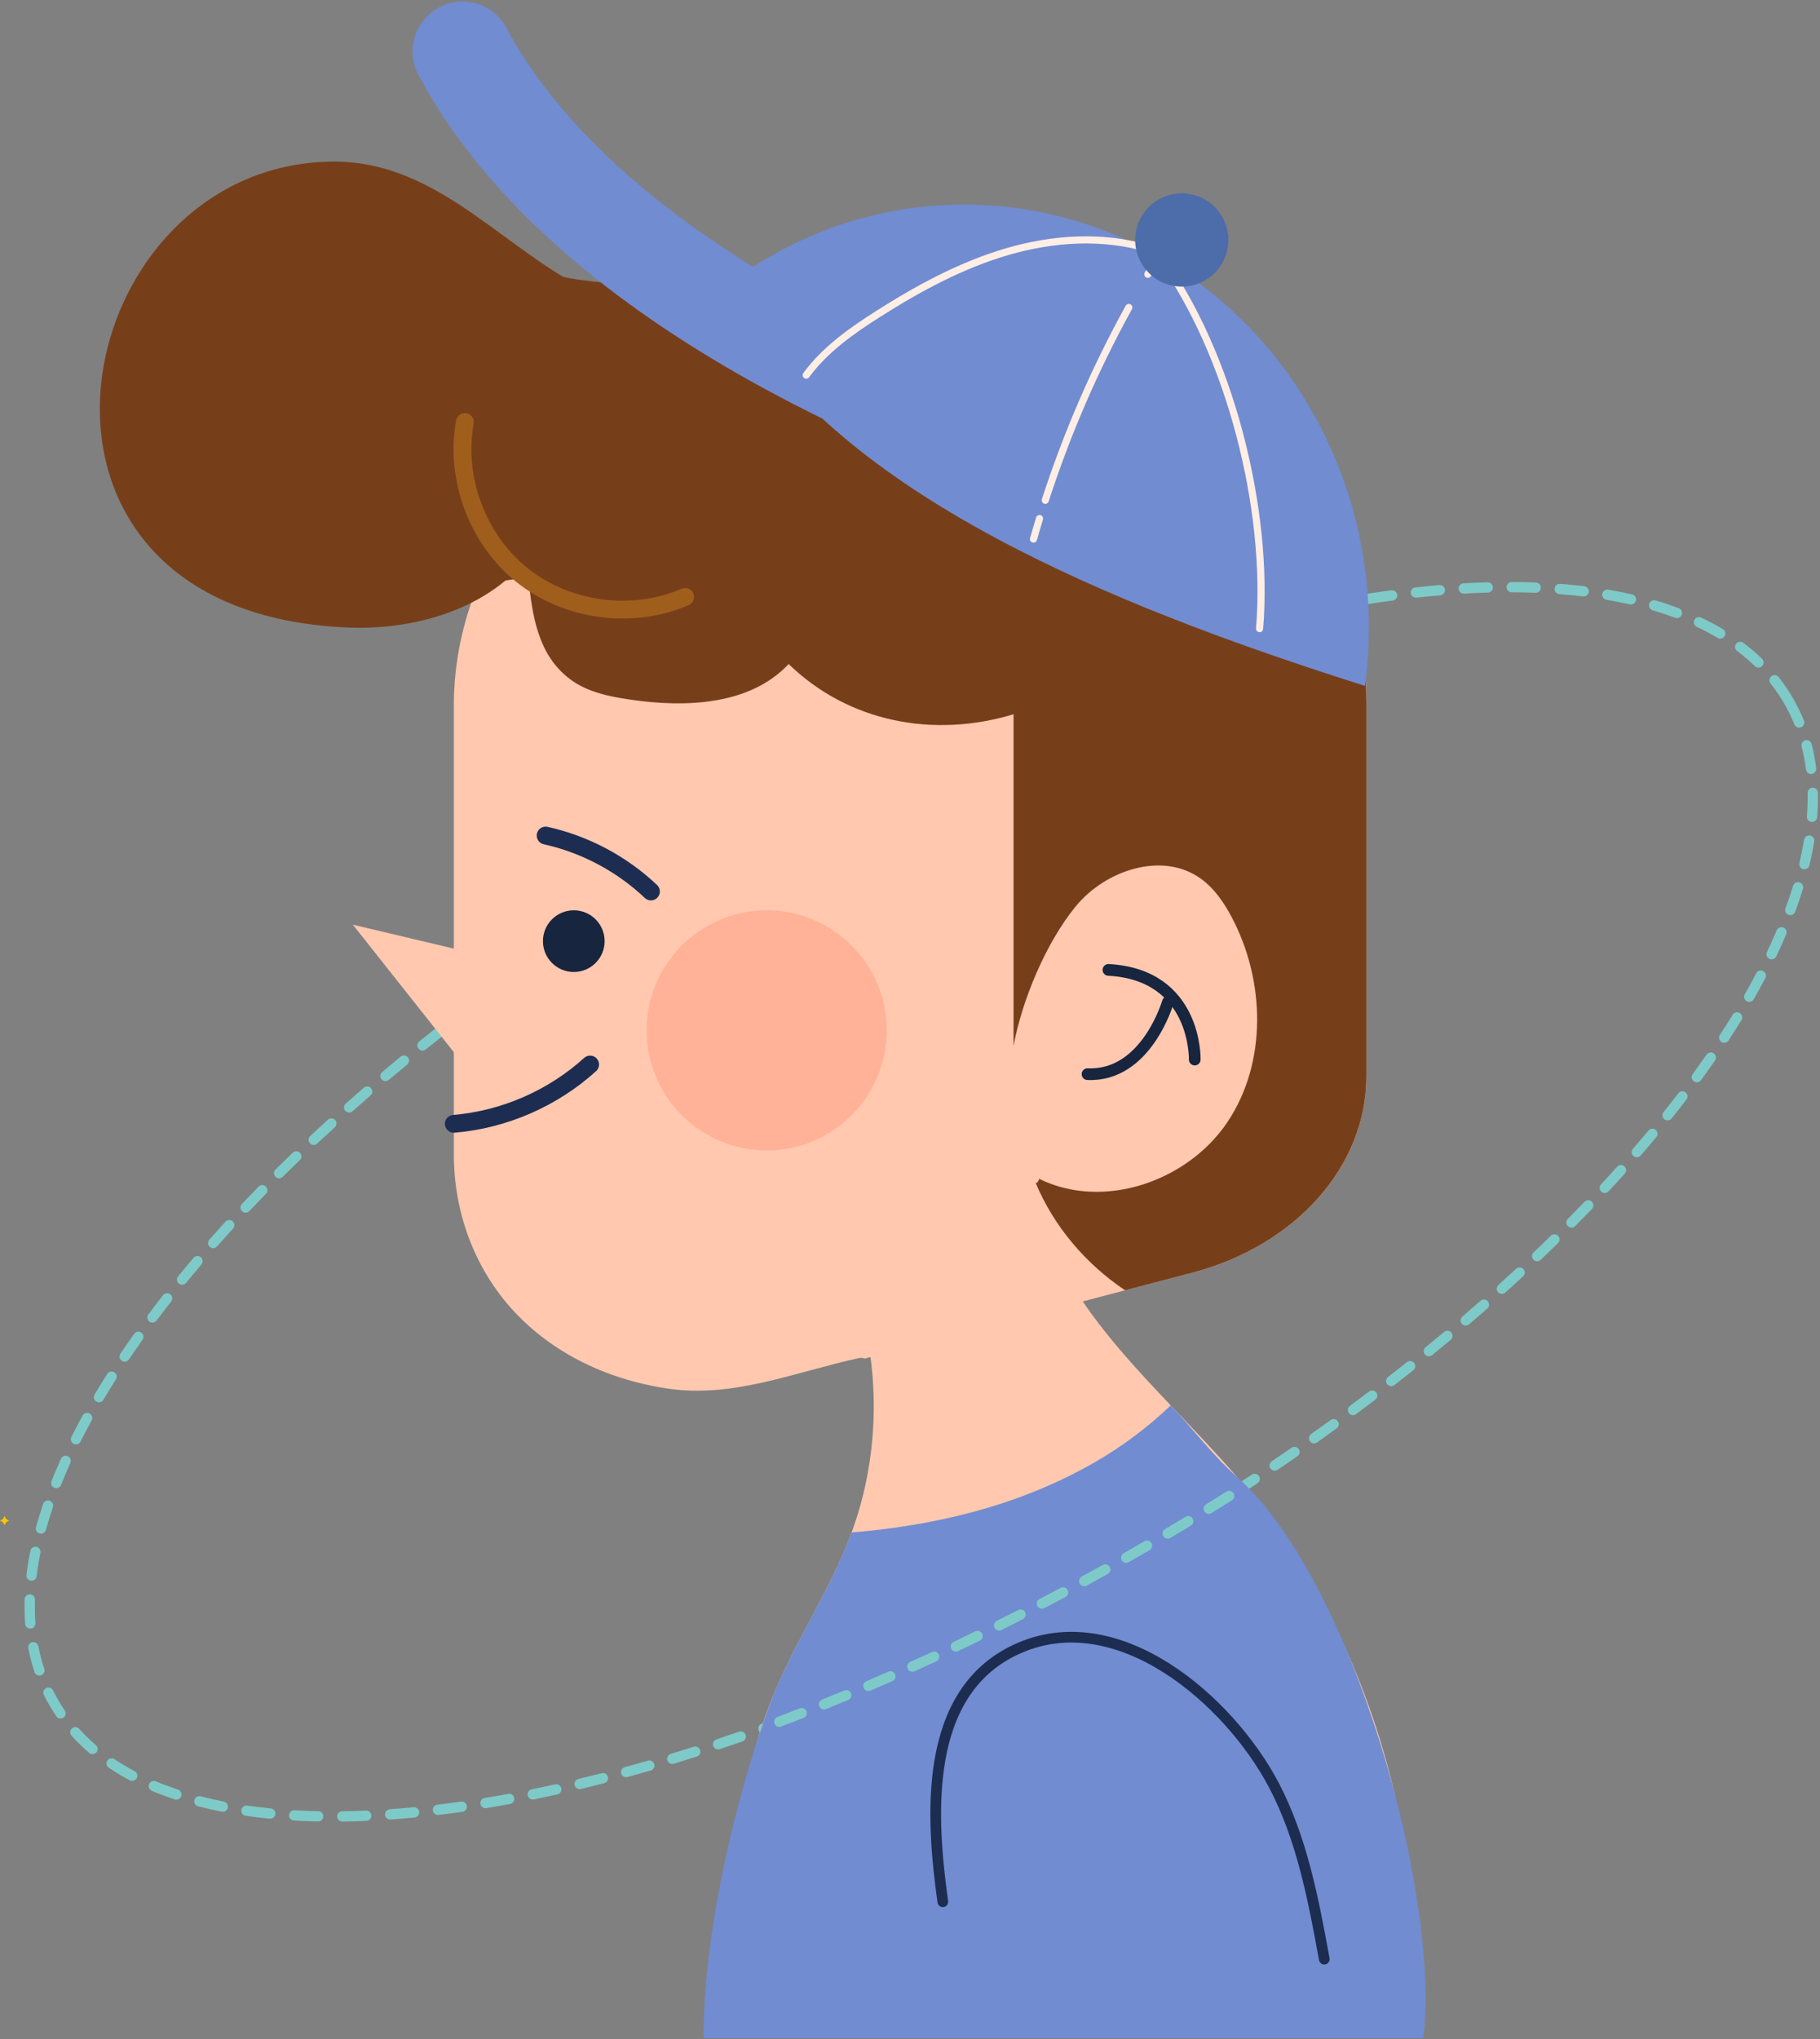 <svg width="566" height="634" viewBox="0 0 566 634" fill="none" xmlns="http://www.w3.org/2000/svg">
<rect x="0" y="0" width="566" height="634" fill="#808080" stroke="none"/>
<path d="M106.43 566.32C105.56 566.32 104.84 565.62 104.83 564.74C104.82 563.86 105.53 563.13 106.41 563.12C108.84 563.09 111.33 563.02 113.83 562.91C114.7 562.84 115.46 563.56 115.5 564.44C115.54 565.32 114.85 566.07 113.97 566.11C111.44 566.22 108.92 566.29 106.46 566.32H106.44H106.43ZM98.96 566.29H98.93C96.38 566.24 93.85 566.14 91.41 566C90.53 565.95 89.85 565.19 89.9 564.31C89.95 563.43 90.71 562.75 91.59 562.8C93.99 562.94 96.48 563.03 98.99 563.09C99.87 563.11 100.57 563.84 100.56 564.72C100.54 565.59 99.83 566.29 98.96 566.29ZM121.34 565.69C120.51 565.69 119.8 565.05 119.75 564.2C119.69 563.32 120.35 562.55 121.23 562.49C123.66 562.32 126.15 562.11 128.63 561.87C129.52 561.8 130.29 562.43 130.38 563.31C130.46 564.19 129.82 564.97 128.94 565.06C126.43 565.3 123.91 565.51 121.46 565.68C121.42 565.68 121.38 565.68 121.35 565.68L121.34 565.69ZM84.05 565.43C84 565.43 83.94 565.43 83.89 565.43C81.35 565.18 78.84 564.88 76.41 564.52C75.54 564.39 74.93 563.58 75.06 562.71C75.19 561.83 76 561.23 76.87 561.35C79.25 561.69 81.72 561.99 84.21 562.24C85.09 562.33 85.73 563.11 85.65 563.99C85.57 564.82 84.87 565.43 84.06 565.43H84.05ZM136.2 564.27C135.4 564.27 134.71 563.67 134.61 562.86C134.5 561.98 135.13 561.19 136.01 561.08C138.45 560.79 140.93 560.46 143.38 560.11C144.26 559.99 145.07 560.59 145.19 561.47C145.31 562.34 144.71 563.15 143.83 563.28C141.35 563.63 138.85 563.96 136.39 564.26C136.33 564.26 136.26 564.27 136.2 564.27ZM69.28 563.28C69.18 563.28 69.07 563.27 68.97 563.25C66.46 562.75 63.98 562.19 61.6 561.57C60.75 561.35 60.23 560.47 60.45 559.62C60.67 558.76 61.54 558.25 62.4 558.47C64.72 559.07 67.14 559.62 69.59 560.11C70.46 560.28 71.02 561.12 70.85 561.99C70.7 562.75 70.03 563.28 69.28 563.28ZM150.99 562.17C150.22 562.17 149.54 561.61 149.41 560.83C149.27 559.96 149.86 559.13 150.73 558.99C153.16 558.59 155.63 558.16 158.06 557.71C158.92 557.55 159.76 558.13 159.92 558.99C160.08 559.86 159.5 560.69 158.64 560.85C156.19 561.3 153.7 561.73 151.25 562.14C151.16 562.15 151.07 562.16 150.99 562.16V562.17ZM54.85 559.51C54.68 559.51 54.51 559.48 54.34 559.43C51.9 558.62 49.51 557.72 47.24 556.76C46.43 556.42 46.04 555.48 46.39 554.66C46.73 553.85 47.67 553.47 48.49 553.81C50.68 554.73 53 555.6 55.36 556.39C56.2 556.67 56.65 557.58 56.37 558.41C56.15 559.08 55.52 559.5 54.85 559.5V559.51ZM165.68 559.47C164.94 559.47 164.27 558.95 164.11 558.19C163.93 557.32 164.49 556.48 165.36 556.3C167.77 555.81 170.19 555.29 172.64 554.75C173.5 554.56 174.36 555.1 174.55 555.97C174.74 556.83 174.2 557.69 173.33 557.88C170.87 558.42 168.43 558.94 166 559.44C165.89 559.46 165.78 559.47 165.68 559.47ZM180.26 556.24C179.54 556.24 178.88 555.75 178.71 555.01C178.5 554.15 179.04 553.29 179.89 553.08C182.28 552.51 184.69 551.91 187.11 551.29C187.97 551.08 188.84 551.59 189.06 552.44C189.28 553.3 188.76 554.17 187.91 554.39C185.47 555.01 183.05 555.61 180.64 556.19C180.52 556.22 180.39 556.23 180.27 556.23L180.26 556.24ZM41.12 553.69C40.87 553.69 40.61 553.63 40.37 553.5C38.09 552.29 35.89 550.97 33.83 549.58C33.1 549.09 32.9 548.09 33.39 547.36C33.88 546.63 34.88 546.43 35.61 546.92C37.58 548.24 39.69 549.5 41.87 550.67C42.65 551.09 42.95 552.05 42.53 552.83C42.24 553.37 41.69 553.68 41.12 553.68V553.69ZM194.73 552.54C194.03 552.54 193.38 552.07 193.19 551.36C192.96 550.51 193.46 549.63 194.31 549.4C196.69 548.75 199.08 548.08 201.48 547.39C202.33 547.15 203.22 547.64 203.46 548.48C203.7 549.33 203.21 550.22 202.36 550.46C199.94 551.16 197.54 551.83 195.15 552.48C195.01 552.52 194.87 552.54 194.73 552.54ZM209.08 548.41C208.39 548.41 207.76 547.96 207.55 547.27C207.29 546.42 207.77 545.53 208.62 545.27C210.98 544.55 213.35 543.82 215.73 543.06C216.57 542.79 217.47 543.26 217.74 544.1C218.01 544.94 217.54 545.84 216.7 546.11C214.31 546.87 211.92 547.61 209.55 548.33C209.4 548.38 209.24 548.4 209.09 548.4L209.08 548.41ZM28.77 545.35C28.4 545.35 28.03 545.22 27.73 544.97C25.77 543.29 23.92 541.49 22.24 539.62C21.65 538.96 21.7 537.95 22.36 537.36C23.02 536.77 24.03 536.82 24.62 537.48C26.21 539.25 27.96 540.95 29.82 542.54C30.49 543.12 30.57 544.12 29.99 544.8C29.67 545.17 29.23 545.36 28.77 545.36V545.35ZM223.31 543.89C222.64 543.89 222.02 543.47 221.79 542.79C221.51 541.95 221.96 541.05 222.8 540.77C225.14 539.99 227.49 539.19 229.85 538.37C230.69 538.08 231.6 538.52 231.89 539.36C232.18 540.19 231.74 541.11 230.9 541.4C228.53 542.22 226.16 543.03 223.81 543.81C223.64 543.87 223.47 543.89 223.3 543.89H223.31ZM237.42 538.99C236.77 538.99 236.15 538.58 235.92 537.93C235.62 537.1 236.05 536.18 236.88 535.88C239.2 535.04 241.53 534.18 243.87 533.31C244.7 533 245.62 533.42 245.93 534.25C246.24 535.08 245.82 536 244.99 536.31C242.64 537.19 240.3 538.05 237.96 538.89C237.78 538.95 237.6 538.99 237.42 538.99ZM18.83 534.28C18.32 534.28 17.81 534.03 17.5 533.58C16.75 532.48 16.03 531.33 15.36 530.17C14.75 529.12 14.17 528.03 13.63 526.94C13.24 526.15 13.57 525.19 14.36 524.8C15.15 524.41 16.11 524.73 16.5 525.53C17.01 526.56 17.55 527.59 18.13 528.58C18.76 529.67 19.44 530.75 20.14 531.79C20.64 532.52 20.45 533.52 19.72 534.01C19.44 534.2 19.13 534.29 18.82 534.29L18.83 534.28ZM251.41 533.75C250.77 533.75 250.16 533.36 249.92 532.73C249.6 531.91 250.01 530.98 250.83 530.66C253.13 529.77 255.44 528.85 257.76 527.92C258.58 527.59 259.51 527.99 259.84 528.81C260.17 529.63 259.77 530.56 258.95 530.89C256.62 531.83 254.3 532.74 251.99 533.64C251.8 533.71 251.6 533.75 251.41 533.75ZM265.27 528.19C264.64 528.19 264.05 527.82 263.79 527.2C263.45 526.38 263.84 525.45 264.66 525.11C266.94 524.16 269.23 523.2 271.53 522.22C272.34 521.87 273.28 522.25 273.63 523.06C273.98 523.87 273.6 524.81 272.79 525.16C270.49 526.15 268.19 527.12 265.89 528.07C265.69 528.15 265.48 528.19 265.28 528.19H265.27ZM279 522.32C278.39 522.32 277.8 521.96 277.54 521.36C277.18 520.55 277.54 519.61 278.36 519.25C280.62 518.25 282.89 517.24 285.16 516.21C285.97 515.84 286.91 516.21 287.28 517.01C287.65 517.81 287.28 518.76 286.48 519.13C284.2 520.17 281.92 521.18 279.65 522.19C279.44 522.28 279.22 522.33 279.01 522.33L279 522.32ZM12.25 520.94C11.58 520.94 10.95 520.51 10.73 519.84C9.94 517.45 9.29 514.95 8.8 512.42C8.63 511.55 9.2 510.71 10.07 510.55C10.93 510.38 11.78 510.95 11.94 511.82C12.4 514.22 13.02 516.58 13.77 518.84C14.05 519.68 13.59 520.58 12.75 520.86C12.58 520.92 12.41 520.94 12.25 520.94ZM292.6 516.16C292 516.16 291.42 515.82 291.15 515.24C290.78 514.44 291.12 513.49 291.92 513.11C294.16 512.06 296.41 511 298.66 509.93C299.46 509.55 300.41 509.88 300.79 510.68C301.17 511.48 300.84 512.43 300.04 512.81C297.78 513.89 295.53 514.96 293.27 516.01C293.05 516.11 292.82 516.16 292.59 516.16H292.6ZM306.07 509.71C305.48 509.71 304.91 509.38 304.63 508.82C304.24 508.03 304.57 507.07 305.36 506.68C307.58 505.59 309.8 504.48 312.03 503.36C312.82 502.96 313.78 503.28 314.18 504.07C314.58 504.86 314.26 505.82 313.47 506.22C311.24 507.35 309 508.46 306.77 509.56C306.54 509.67 306.3 509.73 306.06 509.73L306.07 509.71ZM9.4 506.33C8.57 506.33 7.87 505.69 7.81 504.85C7.68 503.12 7.62 501.34 7.62 499.56C7.62 498.79 7.63 498.01 7.66 497.23C7.69 496.35 8.42 495.66 9.31 495.68C10.19 495.71 10.89 496.44 10.86 497.33C10.84 498.08 10.83 498.82 10.83 499.57C10.83 501.28 10.89 502.98 11.01 504.63C11.07 505.51 10.41 506.28 9.53 506.34C9.49 506.34 9.45 506.34 9.41 506.34L9.4 506.33ZM319.4 502.98C318.82 502.98 318.26 502.66 317.98 502.11C317.57 501.32 317.88 500.36 318.67 499.95C320.87 498.81 323.07 497.66 325.27 496.49C326.05 496.08 327.02 496.37 327.43 497.16C327.84 497.94 327.55 498.91 326.76 499.32C324.55 500.49 322.34 501.65 320.13 502.79C319.9 502.91 319.64 502.97 319.4 502.97V502.98ZM332.6 495.99C332.03 495.99 331.48 495.69 331.19 495.15C330.77 494.37 331.06 493.4 331.83 492.98C334.01 491.8 336.18 490.6 338.36 489.4C339.13 488.97 340.11 489.25 340.54 490.02C340.97 490.79 340.69 491.77 339.92 492.19C337.73 493.4 335.55 494.61 333.36 495.79C333.12 495.92 332.86 495.98 332.6 495.98V495.99ZM9.82 491.44C9.76 491.44 9.69 491.44 9.63 491.43C8.75 491.32 8.13 490.53 8.23 489.65C8.52 487.21 8.93 484.69 9.44 482.17C9.61 481.3 10.46 480.75 11.32 480.92C12.19 481.09 12.75 481.94 12.57 482.8C12.08 485.25 11.68 487.68 11.4 490.04C11.3 490.85 10.61 491.45 9.81 491.45L9.82 491.44ZM345.66 488.74C345.1 488.74 344.56 488.45 344.27 487.93C343.83 487.16 344.1 486.18 344.87 485.75C346.46 484.85 348.05 483.93 349.64 483.02L351.33 482.04C352.09 481.6 353.07 481.86 353.52 482.62C353.96 483.38 353.7 484.36 352.94 484.81L351.25 485.79C349.65 486.71 348.05 487.63 346.46 488.53C346.21 488.67 345.94 488.74 345.67 488.74H345.66ZM358.57 481.24C358.02 481.24 357.49 480.96 357.19 480.46C356.74 479.7 356.99 478.72 357.75 478.27C359.89 477 362.02 475.72 364.14 474.44C364.9 473.98 365.88 474.22 366.34 474.98C366.8 475.74 366.56 476.72 365.8 477.18C363.67 478.47 361.53 479.76 359.38 481.03C359.12 481.18 358.84 481.25 358.56 481.25L358.57 481.24ZM12.74 476.81C12.6 476.81 12.46 476.79 12.32 476.75C11.47 476.52 10.96 475.64 11.2 474.79C11.85 472.42 12.59 469.99 13.41 467.56C13.69 466.72 14.6 466.27 15.44 466.56C16.28 466.84 16.73 467.75 16.44 468.59C15.64 470.96 14.92 473.33 14.29 475.64C14.1 476.35 13.45 476.82 12.75 476.82L12.74 476.81ZM371.34 473.49C370.8 473.49 370.28 473.22 369.98 472.73C369.51 471.98 369.75 470.99 370.5 470.53C372.62 469.22 374.72 467.9 376.81 466.57C377.56 466.1 378.54 466.32 379.02 467.06C379.5 467.8 379.27 468.8 378.53 469.27C376.43 470.6 374.32 471.93 372.19 473.25C371.93 473.41 371.64 473.49 371.35 473.49H371.34ZM383.95 465.49C383.43 465.49 382.91 465.23 382.61 464.76C382.13 464.02 382.34 463.03 383.08 462.55C385.17 461.19 387.25 459.83 389.31 458.46C390.05 457.97 391.04 458.17 391.53 458.91C392.02 459.65 391.82 460.64 391.08 461.13C389.01 462.5 386.92 463.87 384.82 465.23C384.55 465.4 384.25 465.49 383.95 465.49ZM17.5 462.67C17.3 462.67 17.1 462.63 16.91 462.56C16.09 462.23 15.69 461.3 16.01 460.48C16.91 458.2 17.9 455.87 18.95 453.54C19.31 452.73 20.26 452.38 21.07 452.74C21.88 453.1 22.23 454.05 21.87 454.86C20.84 457.14 19.87 459.43 18.99 461.66C18.74 462.29 18.14 462.67 17.5 462.67ZM396.4 457.24C395.89 457.24 395.38 456.99 395.07 456.54C394.57 455.81 394.77 454.81 395.5 454.32C397.56 452.92 399.61 451.52 401.65 450.11C402.38 449.61 403.37 449.79 403.88 450.51C404.38 451.24 404.2 452.23 403.48 452.74C401.44 454.16 399.38 455.57 397.31 456.97C397.04 457.16 396.72 457.25 396.41 457.25L396.4 457.24ZM23.62 449.06C23.38 449.06 23.14 449.01 22.91 448.89C22.12 448.49 21.8 447.53 22.2 446.74C23.29 444.56 24.47 442.32 25.7 440.08C26.12 439.3 27.1 439.02 27.87 439.45C28.64 439.87 28.93 440.85 28.5 441.62C27.29 443.83 26.13 446.03 25.06 448.18C24.78 448.74 24.21 449.06 23.63 449.06H23.62ZM408.68 448.74C408.18 448.74 407.69 448.5 407.37 448.06C406.86 447.34 407.03 446.34 407.75 445.83C409.78 444.39 411.8 442.94 413.81 441.49C414.53 440.97 415.53 441.13 416.04 441.85C416.56 442.57 416.4 443.57 415.68 444.08C413.67 445.54 411.64 446.99 409.6 448.44C409.32 448.64 409 448.73 408.68 448.73V448.74ZM420.77 439.98C420.28 439.98 419.8 439.76 419.48 439.33C418.95 438.62 419.1 437.62 419.81 437.09C421.81 435.6 423.8 434.11 425.77 432.62C426.47 432.09 427.48 432.22 428.01 432.93C428.54 433.63 428.41 434.64 427.7 435.17C425.72 436.67 423.72 438.17 421.71 439.66C421.42 439.87 421.09 439.97 420.76 439.97L420.77 439.98ZM30.78 435.97C30.5 435.97 30.22 435.9 29.97 435.75C29.21 435.3 28.96 434.32 29.41 433.56C30.66 431.46 31.98 429.3 33.34 427.15C33.81 426.4 34.8 426.18 35.55 426.65C36.3 427.12 36.52 428.11 36.05 428.86C34.71 430.98 33.4 433.11 32.17 435.19C31.87 435.69 31.34 435.98 30.79 435.98L30.78 435.97ZM432.67 430.96C432.19 430.96 431.72 430.75 431.4 430.34C430.86 429.64 430.99 428.64 431.68 428.09C433.65 426.56 435.6 425.03 437.54 423.49C438.23 422.94 439.24 423.06 439.79 423.75C440.34 424.44 440.22 425.45 439.53 426C437.59 427.54 435.62 429.09 433.64 430.62C433.35 430.85 433 430.95 432.66 430.95L432.67 430.96ZM38.77 423.35C38.46 423.35 38.15 423.26 37.88 423.08C37.15 422.59 36.95 421.59 37.45 420.86C38.82 418.82 40.26 416.74 41.72 414.69C42.23 413.97 43.23 413.8 43.95 414.31C44.67 414.82 44.84 415.82 44.33 416.54C42.88 418.58 41.46 420.63 40.1 422.65C39.79 423.11 39.29 423.36 38.77 423.36V423.35ZM444.37 421.67C443.91 421.67 443.44 421.47 443.13 421.08C442.57 420.39 442.68 419.39 443.36 418.83C445.3 417.25 447.21 415.68 449.11 414.09C449.79 413.52 450.8 413.62 451.36 414.3C451.93 414.98 451.83 415.99 451.16 416.55C449.25 418.14 447.33 419.73 445.38 421.31C445.08 421.55 444.73 421.67 444.37 421.67ZM455.84 412.11C455.39 412.11 454.94 411.92 454.62 411.55C454.05 410.88 454.12 409.87 454.8 409.29C456.7 407.67 458.58 406.04 460.43 404.41C461.09 403.83 462.11 403.89 462.69 404.56C463.27 405.22 463.21 406.23 462.54 406.82C460.67 408.46 458.79 410.09 456.88 411.72C456.58 411.98 456.21 412.1 455.84 412.1V412.11ZM47.43 411.19C47.1 411.19 46.76 411.09 46.47 410.87C45.76 410.34 45.62 409.34 46.15 408.63C47.62 406.66 49.15 404.66 50.71 402.67C51.25 401.97 52.26 401.85 52.96 402.4C53.66 402.95 53.78 403.95 53.23 404.65C51.69 406.62 50.17 408.6 48.71 410.55C48.4 410.97 47.91 411.19 47.43 411.19ZM467.07 402.27C466.63 402.27 466.2 402.09 465.88 401.74C465.29 401.08 465.34 400.07 466 399.48C467.86 397.81 469.69 396.13 471.5 394.46C472.15 393.86 473.16 393.9 473.76 394.55C474.36 395.2 474.32 396.21 473.67 396.81C471.85 398.49 470 400.18 468.14 401.86C467.83 402.14 467.45 402.27 467.07 402.27ZM56.63 399.43C56.27 399.43 55.92 399.31 55.62 399.07C54.94 398.51 54.83 397.5 55.39 396.82C56.95 394.91 58.57 392.97 60.19 391.06C60.76 390.39 61.77 390.31 62.45 390.88C63.12 391.45 63.2 392.46 62.63 393.14C61.02 395.03 59.42 396.96 57.87 398.85C57.55 399.24 57.09 399.44 56.63 399.44V399.43ZM478.03 392.13C477.61 392.13 477.18 391.96 476.87 391.63C476.26 390.99 476.29 389.98 476.93 389.37C478.74 387.65 480.53 385.93 482.29 384.2C482.92 383.58 483.93 383.59 484.55 384.22C485.17 384.85 485.16 385.86 484.53 386.48C482.76 388.21 480.96 389.95 479.14 391.68C478.83 391.97 478.43 392.12 478.04 392.12L478.03 392.13ZM66.3 388.05C65.92 388.05 65.55 387.92 65.24 387.65C64.58 387.07 64.51 386.05 65.1 385.39C66.74 383.53 68.41 381.68 70.11 379.81C70.71 379.16 71.72 379.11 72.37 379.71C73.02 380.31 73.07 381.32 72.47 381.97C70.78 383.82 69.12 385.66 67.5 387.5C67.18 387.86 66.74 388.04 66.3 388.04V388.05ZM488.71 381.68C488.3 381.68 487.9 381.53 487.58 381.22C486.95 380.6 486.95 379.58 487.58 378.96C489.34 377.19 491.07 375.41 492.78 373.64C493.39 373 494.41 372.98 495.04 373.6C495.68 374.21 495.7 375.22 495.08 375.86C493.36 377.65 491.62 379.43 489.84 381.22C489.53 381.54 489.12 381.69 488.7 381.69L488.71 381.68ZM76.38 377.02C75.99 377.02 75.59 376.88 75.28 376.58C74.64 375.97 74.61 374.96 75.22 374.32C76.92 372.52 78.65 370.72 80.41 368.92C81.03 368.29 82.04 368.28 82.67 368.89C83.3 369.51 83.31 370.52 82.7 371.15C80.95 372.94 79.23 374.73 77.54 376.52C77.23 376.85 76.8 377.02 76.38 377.02ZM499.06 370.91C498.67 370.91 498.28 370.77 497.97 370.48C497.32 369.88 497.29 368.86 497.89 368.22C499.59 366.39 501.27 364.56 502.91 362.73C503.5 362.07 504.51 362.02 505.17 362.61C505.83 363.2 505.88 364.21 505.29 364.87C503.63 366.71 501.95 368.56 500.23 370.4C499.91 370.74 499.49 370.91 499.06 370.91ZM86.81 366.33C86.4 366.33 85.99 366.17 85.68 365.86C85.06 365.23 85.06 364.22 85.68 363.6C87.44 361.85 89.22 360.11 91.03 358.36C91.66 357.75 92.68 357.76 93.29 358.4C93.9 359.04 93.89 360.05 93.25 360.66C91.45 362.4 89.68 364.13 87.93 365.87C87.62 366.18 87.21 366.33 86.8 366.33H86.81ZM509.04 359.8C508.67 359.8 508.3 359.67 507.99 359.41C507.32 358.83 507.25 357.82 507.83 357.15C509.47 355.25 511.1 353.35 512.65 351.48C513.22 350.8 514.23 350.71 514.9 351.28C515.58 351.85 515.67 352.86 515.1 353.53C513.53 355.41 511.9 357.33 510.24 359.24C509.92 359.61 509.48 359.79 509.03 359.79L509.04 359.8ZM97.56 355.96C97.13 355.96 96.71 355.79 96.39 355.46C95.79 354.82 95.82 353.8 96.46 353.2C98.27 351.5 100.1 349.81 101.96 348.11C102.61 347.51 103.63 347.56 104.22 348.21C104.82 348.86 104.77 349.87 104.12 350.47C102.27 352.16 100.45 353.84 98.65 355.53C98.34 355.82 97.95 355.96 97.56 355.96ZM518.61 348.34C518.26 348.34 517.91 348.23 517.61 347.99C516.92 347.44 516.81 346.43 517.36 345.74C518.91 343.81 520.45 341.84 521.94 339.89C522.48 339.19 523.48 339.06 524.18 339.59C524.88 340.13 525.01 341.13 524.48 341.83C522.97 343.8 521.41 345.79 519.85 347.73C519.53 348.12 519.07 348.33 518.6 348.33L518.61 348.34ZM108.59 345.9C108.15 345.9 107.71 345.72 107.39 345.36C106.8 344.7 106.86 343.69 107.52 343.1C109.37 341.45 111.25 339.81 113.15 338.16C113.82 337.58 114.83 337.65 115.41 338.32C115.99 338.99 115.92 340 115.25 340.58C113.36 342.22 111.5 343.85 109.65 345.49C109.34 345.76 108.97 345.89 108.59 345.89V345.9ZM527.69 336.49C527.36 336.49 527.03 336.39 526.75 336.18C526.04 335.66 525.88 334.66 526.4 333.94C527.86 331.94 529.31 329.9 530.71 327.89C531.21 327.17 532.21 326.98 532.94 327.49C533.67 327.99 533.85 328.99 533.34 329.72C531.93 331.76 530.46 333.81 528.99 335.84C528.68 336.27 528.19 336.5 527.7 336.5L527.69 336.49ZM119.88 336.12C119.42 336.12 118.97 335.93 118.66 335.55C118.09 334.88 118.17 333.87 118.85 333.3C120.75 331.7 122.66 330.1 124.6 328.5C125.28 327.94 126.29 328.04 126.85 328.72C127.41 329.4 127.31 330.41 126.63 330.97C124.7 332.56 122.8 334.15 120.91 335.74C120.61 335.99 120.24 336.12 119.88 336.12ZM131.41 326.62C130.94 326.62 130.48 326.42 130.16 326.02C129.61 325.33 129.72 324.32 130.4 323.77C132.33 322.21 134.29 320.66 136.26 319.11C136.96 318.56 137.96 318.68 138.51 319.38C139.06 320.07 138.94 321.08 138.24 321.63C136.28 323.17 134.33 324.72 132.41 326.27C132.11 326.51 131.76 326.62 131.41 326.62ZM536.2 324.21C535.9 324.21 535.6 324.13 535.33 323.95C534.59 323.47 534.38 322.47 534.87 321.74C536.25 319.63 537.59 317.53 538.85 315.47C539.31 314.72 540.3 314.48 541.05 314.94C541.8 315.4 542.04 316.39 541.58 317.14C540.3 319.22 538.95 321.35 537.56 323.48C537.25 323.95 536.74 324.2 536.22 324.2L536.2 324.21ZM143.15 317.39C142.67 317.39 142.19 317.18 141.88 316.77C141.34 316.07 141.47 315.06 142.17 314.53C144.14 313.02 146.13 311.51 148.13 310.01C148.84 309.48 149.84 309.62 150.37 310.33C150.9 311.04 150.76 312.04 150.05 312.57C148.05 314.07 146.08 315.57 144.11 317.07C143.82 317.29 143.48 317.4 143.14 317.4L143.15 317.39ZM544 311.48C543.73 311.48 543.46 311.41 543.21 311.27C542.44 310.83 542.18 309.85 542.61 309.09C543.85 306.92 545.05 304.73 546.17 302.59C546.58 301.81 547.55 301.51 548.33 301.92C549.11 302.33 549.41 303.3 549 304.08C547.86 306.25 546.64 308.47 545.38 310.67C545.09 311.19 544.55 311.48 543.99 311.48H544ZM155.09 308.43C154.6 308.43 154.11 308.2 153.8 307.78C153.28 307.07 153.43 306.07 154.14 305.54C156.14 304.07 158.16 302.61 160.2 301.15C160.92 300.64 161.92 300.8 162.43 301.52C162.95 302.24 162.78 303.24 162.06 303.75C160.03 305.2 158.02 306.66 156.03 308.12C155.74 308.33 155.41 308.43 155.09 308.43ZM167.23 299.73C166.73 299.73 166.23 299.49 165.92 299.05C165.41 298.33 165.59 297.33 166.31 296.82C168.35 295.39 170.39 293.97 172.46 292.56C173.19 292.06 174.18 292.25 174.68 292.97C175.18 293.69 174.99 294.69 174.27 295.19C172.21 296.6 170.17 298.02 168.15 299.44C167.87 299.64 167.55 299.73 167.23 299.73ZM550.94 298.26C550.71 298.26 550.47 298.21 550.25 298.1C549.45 297.72 549.11 296.76 549.5 295.97C550.58 293.72 551.6 291.45 552.54 289.23C552.89 288.42 553.82 288.04 554.64 288.38C555.45 288.73 555.83 289.67 555.49 290.48C554.53 292.74 553.49 295.05 552.39 297.35C552.12 297.93 551.54 298.26 550.95 298.26H550.94ZM179.55 291.28C179.03 291.28 178.53 291.03 178.22 290.57C177.73 289.84 177.92 288.84 178.66 288.35C180.72 286.97 182.8 285.59 184.9 284.21C185.64 283.72 186.63 283.93 187.12 284.67C187.6 285.41 187.4 286.4 186.66 286.88C184.58 288.25 182.5 289.62 180.45 291C180.18 291.18 179.87 291.27 179.56 291.27L179.55 291.28ZM556.77 284.52C556.59 284.52 556.4 284.49 556.22 284.42C555.39 284.11 554.97 283.19 555.27 282.37C556.14 280.02 556.93 277.67 557.64 275.38C557.9 274.54 558.8 274.06 559.64 274.32C560.48 274.58 560.96 275.48 560.7 276.32C559.98 278.66 559.17 281.06 558.28 283.47C558.04 284.12 557.43 284.52 556.78 284.52H556.77ZM192.04 283.09C191.51 283.09 191 282.83 190.69 282.35C190.21 281.61 190.43 280.62 191.17 280.14C193.26 278.8 195.37 277.46 197.49 276.13C198.24 275.66 199.23 275.89 199.7 276.63C200.17 277.38 199.94 278.37 199.2 278.84C197.09 280.17 194.99 281.5 192.91 282.83C192.64 283 192.34 283.08 192.05 283.08L192.04 283.09ZM204.69 275.15C204.15 275.15 203.63 274.88 203.33 274.39C202.87 273.64 203.1 272.65 203.86 272.19C205.98 270.89 208.11 269.59 210.26 268.31C211.02 267.86 212 268.1 212.46 268.86C212.92 269.62 212.67 270.6 211.91 271.06C209.77 272.34 207.65 273.63 205.54 274.93C205.28 275.09 204.99 275.17 204.7 275.17L204.69 275.15ZM561.14 270.25C561.02 270.25 560.89 270.24 560.77 270.21C559.91 270 559.38 269.14 559.59 268.28C560.17 265.85 560.66 263.43 561.05 261.08C561.19 260.21 562.01 259.62 562.89 259.76C563.76 259.9 564.35 260.73 564.21 261.6C563.81 264.02 563.31 266.52 562.71 269.02C562.53 269.75 561.88 270.25 561.16 270.25H561.14ZM217.49 267.46C216.94 267.46 216.41 267.18 216.11 266.67C215.66 265.91 215.92 264.93 216.68 264.48C218.36 263.49 220.05 262.51 221.75 261.52L223.15 260.72C223.92 260.28 224.89 260.55 225.33 261.31C225.77 262.08 225.5 263.05 224.74 263.49L223.35 264.29C221.66 265.27 219.97 266.25 218.3 267.23C218.05 267.38 217.77 267.45 217.49 267.45V267.46ZM230.44 260.02C229.88 260.02 229.34 259.73 229.04 259.2C228.61 258.43 228.88 257.45 229.65 257.02C231.83 255.79 234.01 254.58 236.19 253.39C236.96 252.96 237.94 253.25 238.36 254.02C238.79 254.8 238.5 255.77 237.73 256.19C235.56 257.38 233.39 258.59 231.22 259.81C230.97 259.95 230.7 260.02 230.44 260.02ZM563.53 255.54C563.53 255.54 563.45 255.54 563.4 255.54C562.52 255.47 561.86 254.7 561.93 253.82C562.09 251.78 562.17 249.74 562.17 247.77C562.17 247.35 562.17 246.94 562.16 246.53C562.14 245.65 562.85 244.92 563.73 244.9C564.59 244.85 565.34 245.59 565.36 246.47C565.36 246.9 565.37 247.34 565.37 247.77C565.37 249.82 565.28 251.94 565.12 254.07C565.05 254.91 564.35 255.54 563.53 255.54ZM243.53 252.83C242.96 252.83 242.41 252.52 242.12 251.99C241.7 251.21 242 250.24 242.77 249.82C244.98 248.64 247.18 247.47 249.38 246.32C250.16 245.91 251.13 246.21 251.54 247C251.95 247.78 251.65 248.75 250.86 249.16C248.67 250.31 246.47 251.47 244.28 252.65C244.04 252.78 243.78 252.84 243.53 252.84V252.83ZM256.76 245.9C256.18 245.9 255.62 245.58 255.33 245.03C254.93 244.24 255.24 243.28 256.03 242.88C258.26 241.74 260.49 240.62 262.71 239.51C263.5 239.12 264.46 239.44 264.86 240.23C265.25 241.02 264.93 241.98 264.14 242.38C261.92 243.49 259.71 244.6 257.49 245.74C257.26 245.86 257.01 245.92 256.76 245.92V245.9ZM563.23 240.64C562.44 240.64 561.75 240.05 561.65 239.24C561.34 236.8 560.88 234.4 560.29 232.11C560.07 231.25 560.59 230.38 561.44 230.16C562.29 229.94 563.17 230.46 563.39 231.31C564.01 233.73 564.49 236.26 564.82 238.83C564.93 239.71 564.31 240.51 563.44 240.62C563.37 240.62 563.3 240.63 563.23 240.63V240.64ZM270.13 239.24C269.54 239.24 268.97 238.91 268.69 238.34C268.3 237.55 268.63 236.59 269.43 236.2C271.68 235.11 273.93 234.03 276.18 232.96C276.98 232.58 277.93 232.92 278.31 233.72C278.69 234.52 278.35 235.47 277.55 235.85C275.31 236.91 273.07 237.98 270.83 239.07C270.6 239.18 270.37 239.23 270.13 239.23V239.24ZM283.63 232.86C283.02 232.86 282.45 232.51 282.18 231.93C281.81 231.13 282.16 230.18 282.96 229.81C285.24 228.76 287.51 227.73 289.77 226.72C290.58 226.36 291.52 226.72 291.88 227.53C292.24 228.34 291.88 229.28 291.07 229.64C288.81 230.65 286.55 231.68 284.29 232.72C284.07 232.82 283.85 232.87 283.62 232.87L283.63 232.86ZM297.26 226.76C296.64 226.76 296.05 226.4 295.79 225.8C295.44 224.99 295.81 224.05 296.62 223.7C298.92 222.7 301.21 221.72 303.5 220.75C304.31 220.41 305.25 220.79 305.6 221.6C305.95 222.41 305.56 223.35 304.75 223.7C302.47 224.66 300.19 225.64 297.9 226.63C297.69 226.72 297.48 226.76 297.26 226.76ZM559.51 226.23C558.88 226.23 558.28 225.85 558.03 225.23C557.12 222.99 556.05 220.8 554.86 218.73C554.83 218.68 554.81 218.64 554.79 218.59C554.76 218.54 554.73 218.5 554.7 218.45C553.49 216.38 552.12 214.37 550.62 212.48C550.07 211.79 550.19 210.78 550.88 210.23C551.57 209.68 552.58 209.8 553.13 210.49C554.72 212.5 556.18 214.63 557.46 216.83C557.49 216.88 557.52 216.93 557.54 216.98C557.58 217.03 557.61 217.08 557.64 217.13C558.91 219.34 560.05 221.66 561.01 224.03C561.34 224.85 560.95 225.78 560.13 226.11C559.93 226.19 559.73 226.23 559.53 226.23H559.51ZM311.02 220.96C310.39 220.96 309.79 220.58 309.54 219.96C309.21 219.14 309.6 218.21 310.42 217.87C312.74 216.92 315.06 215.99 317.37 215.08C318.19 214.76 319.12 215.16 319.45 215.98C319.77 216.8 319.37 217.73 318.55 218.06C316.25 218.97 313.95 219.89 311.64 220.84C311.44 220.92 311.24 220.96 311.04 220.96H311.02ZM324.91 215.47C324.27 215.47 323.66 215.08 323.41 214.44C323.09 213.61 323.51 212.69 324.33 212.37C326.67 211.48 329.01 210.6 331.34 209.74C332.17 209.43 333.09 209.86 333.39 210.69C333.7 211.52 333.27 212.44 332.44 212.74C330.12 213.59 327.8 214.47 325.47 215.36C325.28 215.43 325.09 215.47 324.9 215.47H324.91ZM338.92 210.31C338.26 210.31 337.64 209.9 337.41 209.24C337.12 208.41 337.55 207.49 338.38 207.2C340.75 206.36 343.1 205.54 345.45 204.74C346.29 204.45 347.2 204.9 347.48 205.74C347.76 206.58 347.32 207.49 346.48 207.77C344.14 208.57 341.8 209.38 339.44 210.21C339.26 210.27 339.08 210.3 338.91 210.3L338.92 210.31ZM546.85 207.55C546.45 207.55 546.05 207.4 545.74 207.1C544.04 205.45 542.18 203.87 540.22 202.39C539.51 201.86 539.37 200.85 539.91 200.15C540.44 199.45 541.44 199.3 542.15 199.84C544.22 201.4 546.18 203.07 547.97 204.81C548.6 205.42 548.62 206.44 548.01 207.07C547.7 207.39 547.28 207.56 546.86 207.56L546.85 207.55ZM353.06 205.5C352.39 205.5 351.76 205.07 351.54 204.4C351.27 203.56 351.73 202.66 352.56 202.38C354.95 201.6 357.33 200.84 359.7 200.11C360.54 199.85 361.44 200.32 361.7 201.16C361.96 202 361.49 202.9 360.65 203.16C358.3 203.89 355.93 204.64 353.56 205.42C353.4 205.47 353.23 205.5 353.06 205.5ZM367.32 201.06C366.63 201.06 365.99 200.61 365.79 199.91C365.54 199.06 366.02 198.17 366.87 197.92C369.28 197.21 371.68 196.51 374.07 195.84C374.92 195.6 375.8 196.1 376.04 196.95C376.28 197.8 375.78 198.68 374.93 198.92C372.56 199.58 370.17 200.27 367.78 200.98C367.63 201.02 367.48 201.05 367.33 201.05L367.32 201.06ZM534.97 198.55C534.69 198.55 534.41 198.48 534.15 198.32C532.12 197.11 529.94 195.96 527.69 194.9C526.89 194.52 526.55 193.57 526.92 192.77C527.3 191.97 528.25 191.63 529.05 192.01C531.39 193.11 533.66 194.31 535.78 195.58C536.54 196.03 536.79 197.01 536.34 197.77C536.04 198.27 535.51 198.55 534.96 198.55H534.97ZM381.7 197.02C380.99 197.02 380.34 196.55 380.15 195.83C379.92 194.98 380.43 194.1 381.29 193.87C383.72 193.23 386.14 192.61 388.55 192.01C389.41 191.8 390.27 192.32 390.49 193.18C390.7 194.04 390.18 194.91 389.32 195.12C386.93 195.71 384.53 196.33 382.11 196.97C381.97 197.01 381.84 197.02 381.7 197.02ZM396.2 193.43C395.47 193.43 394.81 192.93 394.64 192.19C394.44 191.33 394.98 190.47 395.84 190.27C398.3 189.7 400.73 189.16 403.16 188.65C404.02 188.47 404.87 189.02 405.06 189.88C405.24 190.74 404.69 191.59 403.83 191.78C401.43 192.29 399 192.83 396.57 193.39C396.45 193.42 396.33 193.43 396.21 193.43H396.2ZM521.51 192.16C521.32 192.16 521.13 192.13 520.95 192.06C518.72 191.23 516.38 190.45 513.98 189.75C513.13 189.5 512.65 188.61 512.89 187.76C513.14 186.91 514.03 186.43 514.88 186.68C517.35 187.4 519.77 188.21 522.07 189.07C522.9 189.38 523.32 190.3 523.01 191.13C522.77 191.77 522.16 192.17 521.51 192.17V192.16ZM410.81 190.32C410.06 190.32 409.39 189.79 409.24 189.02C409.07 188.15 409.64 187.31 410.51 187.14C412.95 186.67 415.43 186.21 417.88 185.78C418.75 185.63 419.58 186.21 419.73 187.08C419.88 187.95 419.3 188.78 418.43 188.93C416 189.35 413.54 189.81 411.12 190.28C411.02 190.3 410.91 190.31 410.81 190.31V190.32ZM507.2 187.94C507.08 187.94 506.96 187.93 506.85 187.9C504.51 187.37 502.08 186.89 499.61 186.48C498.74 186.33 498.15 185.51 498.3 184.64C498.45 183.77 499.27 183.18 500.14 183.33C502.66 183.76 505.16 184.25 507.55 184.79C508.41 184.99 508.95 185.84 508.76 186.7C508.59 187.44 507.93 187.95 507.2 187.95V187.94ZM425.52 187.76C424.74 187.76 424.06 187.19 423.94 186.4C423.81 185.53 424.4 184.71 425.28 184.58C427.75 184.2 430.25 183.84 432.71 183.52C433.59 183.41 434.39 184.02 434.51 184.9C434.63 185.78 434.01 186.58 433.13 186.7C430.69 187.02 428.22 187.38 425.77 187.75C425.69 187.76 425.61 187.77 425.52 187.77V187.76ZM440.33 185.81C439.52 185.81 438.83 185.2 438.74 184.38C438.64 183.5 439.28 182.71 440.16 182.62C442.65 182.35 445.16 182.11 447.63 181.9C448.51 181.82 449.28 182.48 449.36 183.36C449.43 184.24 448.78 185.01 447.9 185.09C445.46 185.3 442.97 185.54 440.51 185.8C440.45 185.8 440.39 185.8 440.34 185.8L440.33 185.81ZM492.49 185.44C492.43 185.44 492.36 185.44 492.3 185.43C489.92 185.14 487.44 184.9 484.94 184.71C484.06 184.64 483.4 183.87 483.47 182.99C483.54 182.11 484.31 181.45 485.19 181.52C487.74 181.71 490.26 181.96 492.69 182.25C493.57 182.36 494.19 183.15 494.09 184.03C493.99 184.84 493.3 185.44 492.5 185.44H492.49ZM455.21 184.56C454.37 184.56 453.66 183.9 453.61 183.05C453.56 182.17 454.23 181.41 455.12 181.36C457.63 181.22 460.16 181.11 462.62 181.03H462.67C463.53 181.03 464.24 181.72 464.27 182.58C464.3 183.46 463.6 184.2 462.72 184.23C460.28 184.3 457.79 184.41 455.31 184.55C455.28 184.55 455.25 184.55 455.22 184.55L455.21 184.56ZM477.6 184.29C477.6 184.29 477.56 184.29 477.54 184.29C475.12 184.2 472.63 184.15 470.13 184.14C469.25 184.14 468.53 183.42 468.53 182.54C468.53 181.66 469.25 180.95 470.13 180.95C472.66 180.95 475.19 181.01 477.65 181.1C478.53 181.13 479.22 181.88 479.19 182.76C479.16 183.62 478.45 184.3 477.59 184.3L477.6 184.29Z" fill="#7ECAC8"/>
<path d="M1.42 471.34L1.93 472.26L2.85 472.76L1.93 473.26L1.42 474.18L0.92 473.26L0 472.76L0.92 472.26L1.42 471.34Z" fill="#FFC500"/>
<path d="M383.24 135.54C357.39 114.25 321.68 101.08 282.43 101.21C220.74 101.42 167.96 135.4 148.82 181.42C143.84 193.38 141.14 206.15 141.14 219.35V358.96C141.14 377.67 148.14 395.87 161.27 409.19C163.93 411.89 166.83 414.41 169.99 416.72C181.07 424.83 194.17 429.73 207.72 431.72C228.2 434.73 247.47 426.47 267.15 422.22C267.82 422.08 268.41 422.16 268.91 422.39L349.91 401.15L370.72 395.7C403.01 387.23 424.94 362.53 424.94 334.62V218.08C424.94 185.94 408.98 156.72 383.26 135.54H383.24Z" fill="#FFC8AF"/>
<path d="M156.15 298.48L109.73 287.48L150.61 339.09L156.15 298.48Z" fill="#FFC8AF"/>
<path d="M141.13 349.4C156.76 348.09 171.9 341.5 183.52 330.96" stroke="#1D2D51" stroke-width="5.54" stroke-linecap="round" stroke-linejoin="round"/>
<path opacity="0.51" d="M238.43 357.65C259.041 357.65 275.75 340.941 275.75 320.33C275.75 299.719 259.041 283.01 238.43 283.01C217.819 283.01 201.11 299.719 201.11 320.33C201.11 340.941 217.819 357.65 238.43 357.65Z" fill="#FF9D80"/>
<path d="M347.33 111.15H344.92C334.13 97.71 316.76 94.7 299.71 92.24C277.15 88.97 254.34 87.52 231.56 87.89C210.86 88.23 189.79 90.04 169.74 84.89C154.64 81 140.24 70.27 125.31 74.77C104.29 81.11 86.58 98.81 82.22 120.33C77.86 141.85 88.26 166.08 107.82 176.04C120.34 182.43 134.62 182.77 148.82 181.42C167.96 135.39 220.74 101.42 282.43 101.21C305.75 101.13 327.83 105.75 347.32 113.98V111.16L347.33 111.15Z" fill="#773F19"/>
<path d="M424.93 218.08V334.62C424.93 362.53 403 387.23 370.71 395.7L349.9 401.15C337.64 392.96 327.7 381.26 322.03 367.65C322.73 368.44 323.44 365.52 323.32 366.57C343.28 376.3 369.39 367.28 381.74 348.82C394.09 330.36 393.48 305.03 383.16 285.37C380.7 280.68 377.64 276.16 373.32 273.09C361.43 264.64 343.78 270.5 334.54 281.78C325.29 293.08 317.88 310.8 315.2 325.15V222.06C290.31 229.58 263.93 224.54 245.26 206.45C233.21 219.31 213.12 220.06 195.7 217.47C189.24 216.51 182.59 215.11 177.35 211.21C167.43 203.83 165.51 191.77 164.32 179.46C159.22 180.2 154.03 180.92 148.82 181.42C167.96 135.39 220.74 101.42 282.43 101.21C321.68 101.08 357.39 114.25 383.24 135.54C408.96 156.72 424.92 185.95 424.92 218.08H424.93Z" fill="#773F19"/>
<path d="M165.53 171.05L166.64 169.94C154.62 188.38 130.56 195.96 108.56 195.11C-7.4 190.63 20.16 50.89 103.41 50.24C137.82 49.97 158.17 80.26 187.6 92.49C209.44 101.57 233.85 101.43 257.51 101.16" fill="#773F19"/>
<path d="M231.5 101.5C267 158 356 191.5 424.52 213.26C425.3 207.34 425.71 201.31 425.71 195.17C425.71 122.51 369.37 63.61 299.87 63.61C272.97 63.61 248.05 72.44 227.6 87.46C233 98 224.779 90.803 231.5 101.5Z" fill="#718CD1"/>
<path d="M143.82 16C178.66 80.95 266.46 122.71 334.03 145.19" stroke="#718CD1" stroke-width="31.04" stroke-linecap="round" stroke-linejoin="round"/>
<path d="M263.47 394.42C274.08 420.57 274.49 450.72 264.58 477.15C258.54 493.25 248.94 507.78 242.01 523.52C234.74 540.06 230.48 557.91 229.5 575.95H437.32C430.45 533.06 412.94 491.93 384.56 459.04C360.38 431.02 328.14 406 321.6 369.58C306.72 384.57 277.49 378.63 263.47 394.42Z" fill="#FFC8AF"/>
<path d="M188.03 292.6C188.03 297.9 183.74 302.19 178.44 302.19C173.14 302.19 168.85 297.9 168.85 292.6C168.85 287.3 173.14 283.01 178.44 283.01C183.74 283.01 188.03 287.3 188.03 292.6Z" fill="#17253F"/>
<path d="M202.43 277.16C193.35 268.55 181.9 262.47 169.68 259.77" stroke="#1D2D51" stroke-width="5.54" stroke-linecap="round" stroke-linejoin="round"/>
<path d="M360.44 79.61C359.26 81.49 358.11 83.38 356.97 85.28" stroke="#FFEEE6" stroke-width="2.22" stroke-linecap="round" stroke-linejoin="round"/>
<path d="M351.04 95.6C340.5 114.7 331.79 134.8 325.07 155.54" stroke="#FFEEE6" stroke-width="2.22" stroke-linecap="round" stroke-linejoin="round"/>
<path d="M323.28 161.22C322.63 163.34 322.01 165.47 321.4 167.6" stroke="#FFEEE6" stroke-width="2.22" stroke-linecap="round" stroke-linejoin="round"/>
<path d="M391.71 195.44C394.8 158.49 382.41 109.49 360.44 79.61" stroke="#FFEEE6" stroke-width="2.22" stroke-linecap="round" stroke-linejoin="round"/>
<path d="M250.72 116.64C256.58 108.65 264.87 102.82 273.23 97.51C285.77 89.56 298.97 82.4 313.23 78.24C327.49 74.08 342.93 73.06 357.16 77.32" stroke="#FFEEE6" stroke-width="2.22" stroke-linecap="round" stroke-linejoin="round"/>
<path d="M381.62 77.948C383.466 70.161 378.651 62.352 370.864 60.506C363.078 58.659 355.268 63.475 353.422 71.262C351.576 79.048 356.391 86.857 364.178 88.704C371.964 90.55 379.774 85.735 381.62 77.948Z" fill="#4D6CAA"/>
<path d="M384.56 459.04C377.15 452.49 371.06 444.27 364.09 436.94C356.95 443.74 349.04 449.69 340.4 454.65C317.22 467.96 291.4 474.25 264.82 476.44C264.73 476.67 264.66 476.91 264.57 477.15C258.53 493.25 248.93 507.78 242 523.52C234.73 540.06 218.8 591.17 218.8 633.65H442.65C448.02 589.25 420.68 490.97 384.55 459.04H384.56Z" fill="#718CD1"/>
<path d="M293.206 591.249C289.536 564.969 286.886 526.399 315.936 512.839C347.506 498.099 382.376 528.739 396.176 555.029C404.926 571.709 408.436 590.559 411.836 609.089" stroke="#1D2D51" stroke-width="3.33" stroke-linecap="round" stroke-linejoin="round"/>
<path d="M144.58 131.2C141.37 148.76 148.53 167.83 162.51 178.93C176.49 190.03 196.69 192.69 213.06 185.59" stroke="#A05E1D" stroke-width="5.54" stroke-linecap="round" stroke-linejoin="round"/>
<path d="M371.55 329.41C371.55 329.41 372.26 303.01 344.71 301.54" stroke="#17253F" stroke-width="3.64" stroke-linecap="round" stroke-linejoin="round"/>
<path d="M363.19 311.57C363.19 311.57 356.49 334.77 338.21 333.95" stroke="#17253F" stroke-width="3.64" stroke-linecap="round" stroke-linejoin="round"/>
<path d="M242.35 536.89C241.7 536.89 241.09 536.49 240.85 535.85C240.54 535.02 240.96 534.1 241.78 533.79C244.09 532.92 246.41 532.03 248.73 531.12C249.55 530.8 250.48 531.21 250.8 532.03C251.12 532.85 250.71 533.78 249.89 534.1C247.55 535.01 245.23 535.9 242.9 536.78C242.71 536.85 242.52 536.88 242.34 536.88L242.35 536.89ZM256.26 531.47C255.63 531.47 255.03 531.09 254.78 530.47C254.45 529.65 254.85 528.72 255.67 528.39C257.96 527.47 260.26 526.53 262.57 525.57C263.38 525.23 264.32 525.62 264.66 526.43C265 527.25 264.61 528.18 263.79 528.52C261.48 529.48 259.17 530.42 256.86 531.35C256.66 531.43 256.46 531.47 256.26 531.47ZM270.05 525.75C269.43 525.75 268.84 525.39 268.58 524.78C268.23 523.97 268.61 523.03 269.42 522.68C271.69 521.71 273.97 520.72 276.26 519.72C277.07 519.36 278.01 519.73 278.37 520.54C278.73 521.35 278.36 522.29 277.55 522.65C275.26 523.66 272.97 524.65 270.68 525.62C270.48 525.71 270.26 525.75 270.05 525.75ZM283.73 519.75C283.12 519.75 282.54 519.4 282.27 518.81C281.91 518 282.27 517.06 283.07 516.69C285.33 515.67 287.58 514.64 289.85 513.6C290.65 513.23 291.6 513.58 291.97 514.38C292.34 515.18 291.99 516.13 291.19 516.5C288.92 517.55 286.65 518.59 284.38 519.61C284.17 519.71 283.94 519.75 283.72 519.75H283.73ZM297.28 513.48C296.68 513.48 296.11 513.14 295.83 512.56C295.45 511.76 295.79 510.81 296.59 510.43C298.83 509.37 301.06 508.29 303.3 507.2C304.09 506.81 305.05 507.14 305.44 507.94C305.83 508.74 305.5 509.69 304.7 510.08C302.45 511.18 300.2 512.25 297.96 513.32C297.74 513.43 297.51 513.48 297.28 513.48ZM310.71 506.95C310.12 506.95 309.56 506.62 309.28 506.06C308.89 505.27 309.21 504.31 310 503.91C312.22 502.81 314.43 501.69 316.65 500.56C317.44 500.16 318.4 500.47 318.8 501.26C319.2 502.05 318.89 503.01 318.1 503.41C315.87 504.55 313.64 505.67 311.42 506.78C311.19 506.89 310.95 506.95 310.71 506.95ZM324.01 500.17C323.43 500.17 322.88 499.86 322.59 499.31C322.18 498.53 322.49 497.56 323.27 497.15C325.47 496.01 327.66 494.85 329.86 493.67C330.64 493.25 331.61 493.55 332.02 494.33C332.44 495.11 332.14 496.08 331.36 496.5C329.15 497.68 326.95 498.84 324.74 499.99C324.5 500.11 324.25 500.17 324 500.17H324.01ZM337.18 493.14C336.61 493.14 336.06 492.84 335.77 492.31C335.35 491.53 335.63 490.56 336.41 490.14C338.58 488.96 340.76 487.76 342.94 486.55C343.71 486.12 344.69 486.4 345.12 487.17C345.55 487.94 345.27 488.92 344.5 489.35C342.32 490.57 340.13 491.77 337.95 492.96C337.71 493.09 337.44 493.16 337.19 493.16L337.18 493.14ZM350.22 485.88C349.66 485.88 349.12 485.59 348.83 485.07C348.39 484.3 348.66 483.32 349.43 482.89L351.88 481.49C353.22 480.72 354.56 479.95 355.89 479.17C356.65 478.72 357.63 478.98 358.08 479.75C358.52 480.51 358.27 481.49 357.5 481.94C356.16 482.72 354.82 483.49 353.47 484.27L351.02 485.67C350.77 485.81 350.5 485.88 350.23 485.88H350.22ZM363.13 478.38C362.58 478.38 362.05 478.1 361.75 477.59C361.3 476.83 361.55 475.85 362.31 475.4C364.45 474.13 366.58 472.85 368.7 471.57C369.46 471.11 370.44 471.35 370.9 472.11C371.36 472.87 371.12 473.85 370.36 474.31C368.23 475.6 366.09 476.88 363.94 478.15C363.68 478.3 363.4 478.37 363.13 478.37V478.38ZM375.91 470.65C375.37 470.65 374.85 470.38 374.55 469.89C374.09 469.14 374.32 468.15 375.07 467.69C377.19 466.38 379.3 465.07 381.39 463.75C382.14 463.28 383.13 463.5 383.6 464.25C384.07 465 383.85 465.99 383.1 466.46C381 467.79 378.88 469.11 376.75 470.42C376.49 470.58 376.2 470.66 375.91 470.66V470.65Z" fill="#7ECAC8"/>
</svg>
